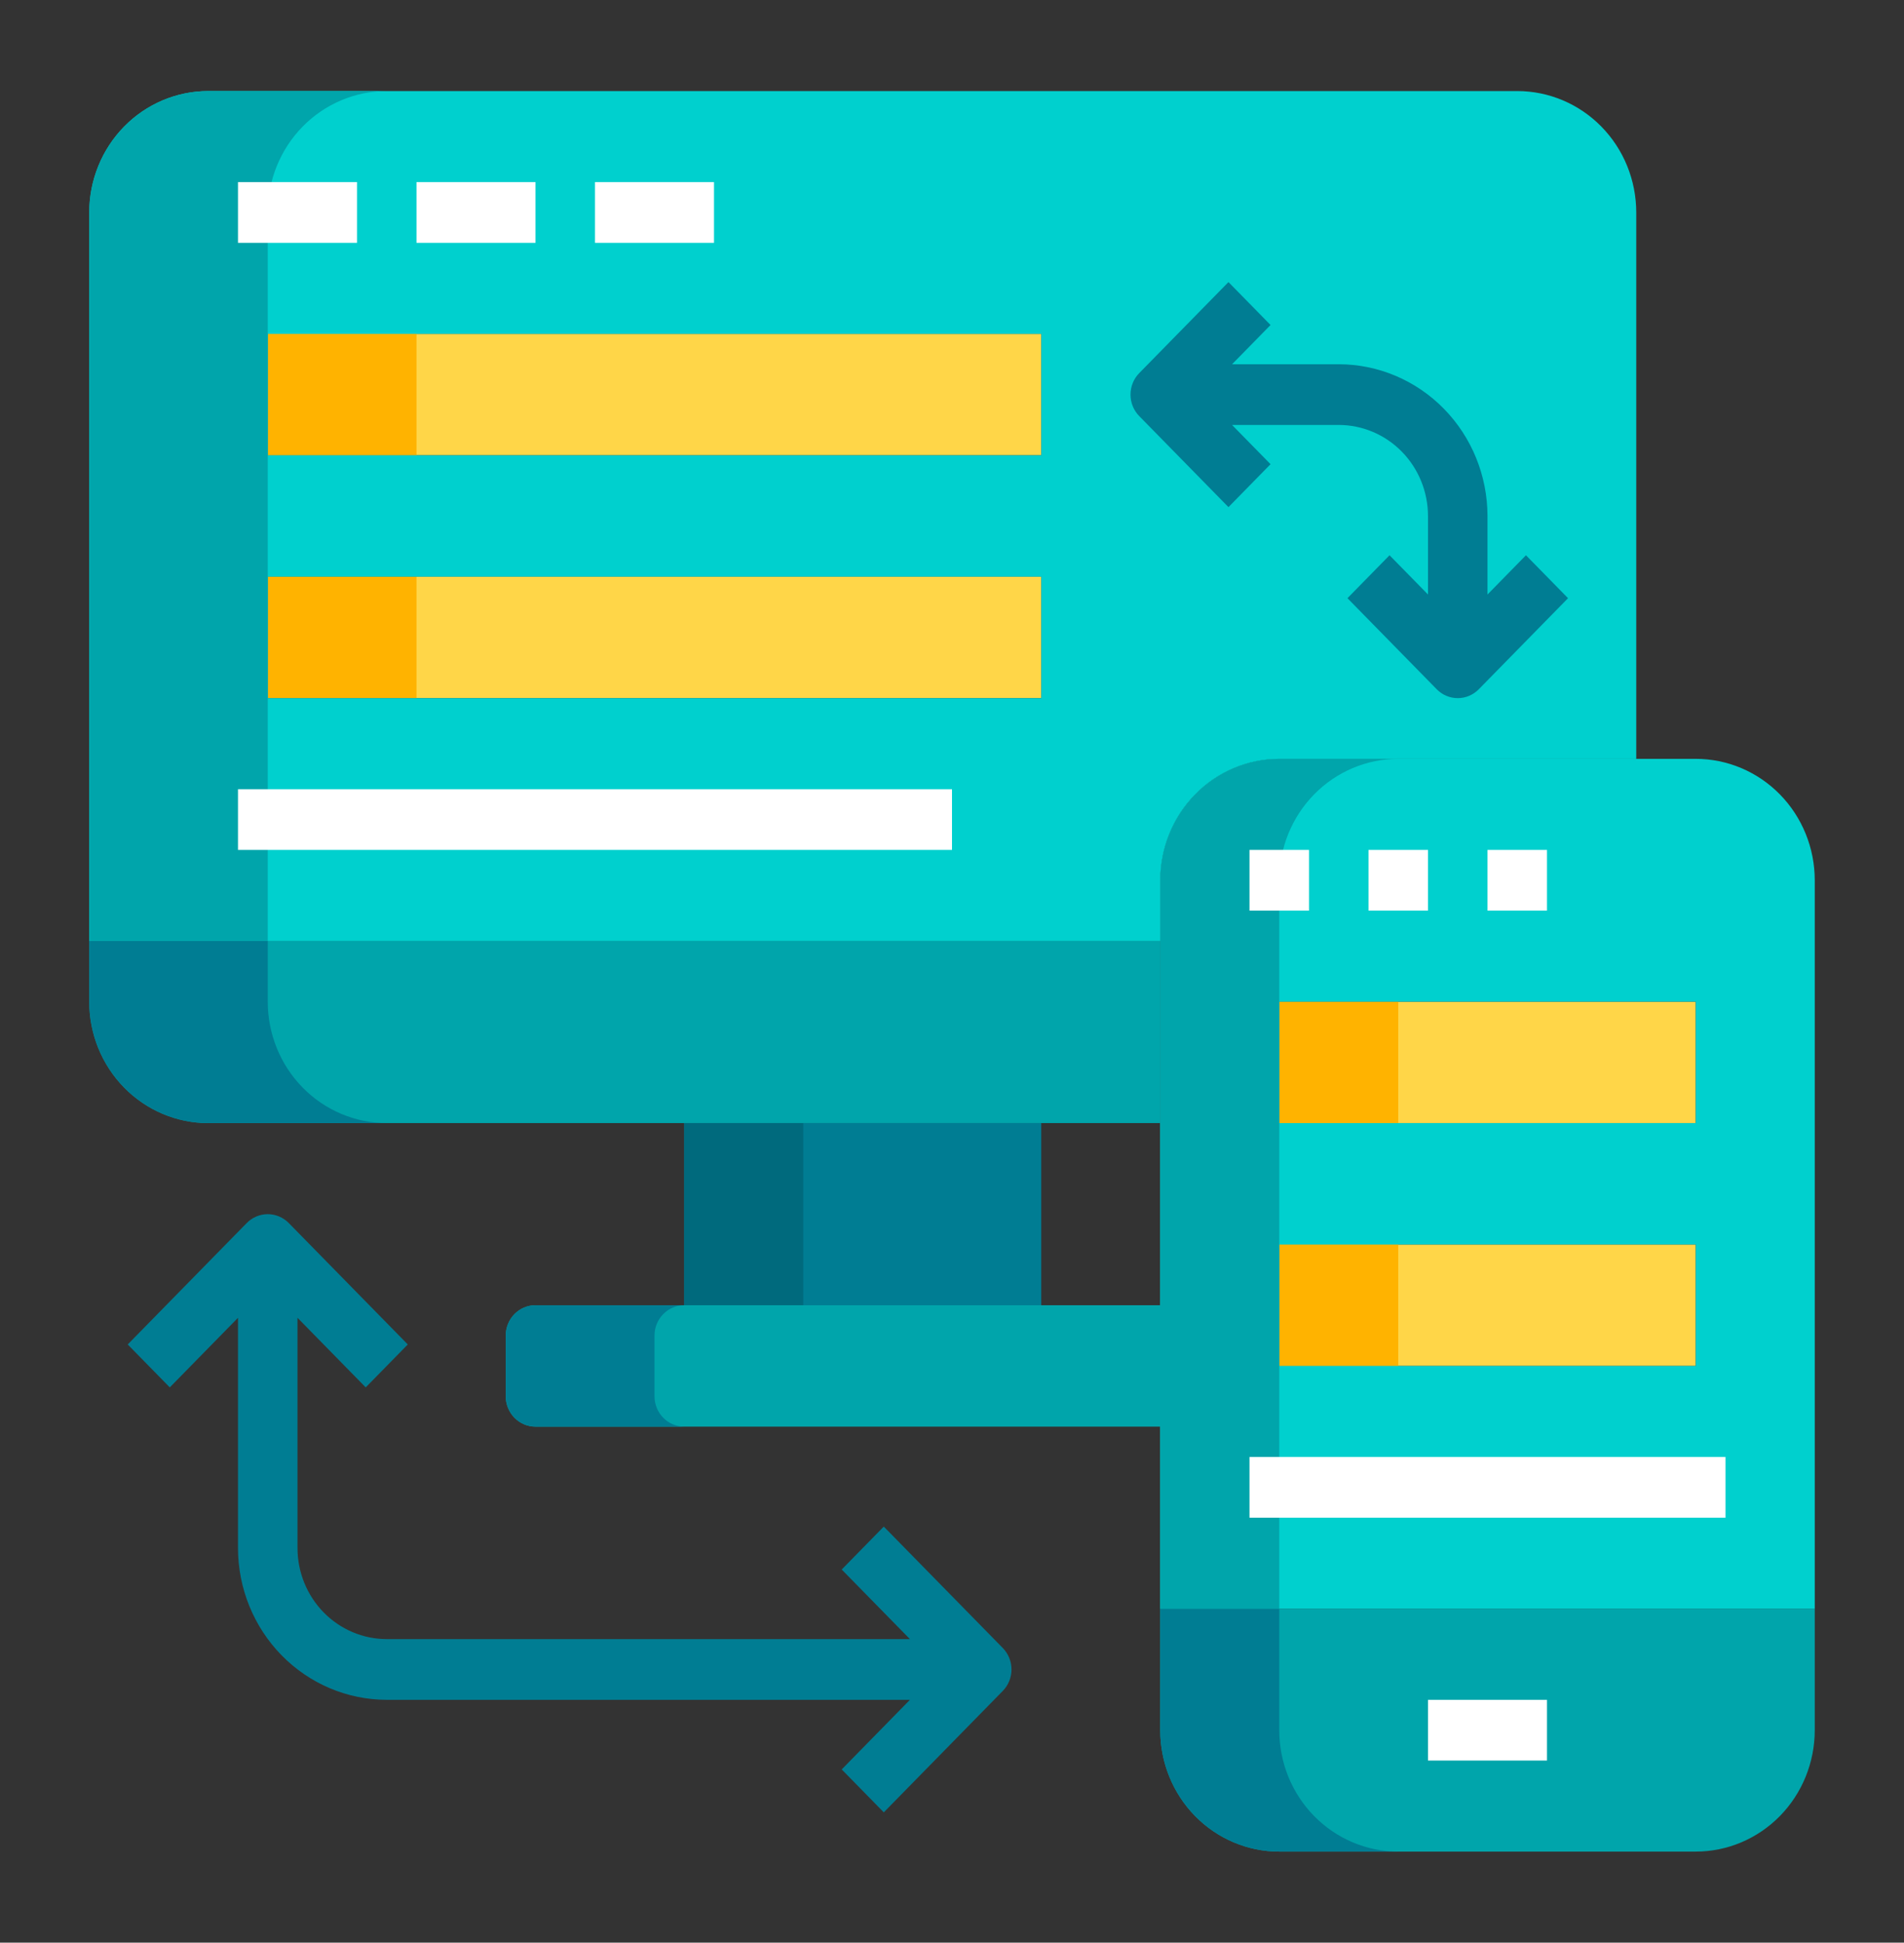 <svg width="555" height="566" viewBox="0 0 555 566" fill="none" xmlns="http://www.w3.org/2000/svg">
<rect x="0" y="0" width="555" height="566" fill="#333333" stroke="none"/>
<path d="M372.891 362.594H494.297V397.969H372.891V362.594ZM372.891 291.844H494.297V327.219H372.891V291.844Z" fill="#FFD648"/>
<path d="M372.891 362.594H407.578V397.969H372.891V362.594ZM372.891 291.844H407.578V327.219H372.891V291.844Z" fill="#FFB300"/>
<path d="M78.047 168.031H303.516V203.406H78.047V168.031ZM78.047 97.281H303.516V132.656H78.047V97.281Z" fill="#FFD648"/>
<path d="M78.047 168.031H121.406V203.406H78.047V168.031ZM78.047 97.281H121.406V132.656H78.047V97.281Z" fill="#FFB300"/>
<path d="M528.984 468.719V504.094C528.984 513.476 525.33 522.474 518.825 529.108C512.319 535.742 503.497 539.469 494.297 539.469H372.891C363.691 539.469 354.868 535.742 348.363 529.108C341.858 522.474 338.203 513.476 338.203 504.094V468.719H528.984Z" fill="#00A5AB"/>
<path d="M528.984 256.469V468.719H338.203V256.469C338.203 247.087 341.858 238.089 348.363 231.455C354.868 224.821 363.691 221.094 372.891 221.094H494.297C503.497 221.094 512.319 224.821 518.825 231.455C525.33 238.089 528.984 247.087 528.984 256.469ZM494.297 397.969V362.594H372.891V397.969H494.297ZM494.297 327.219V291.844H372.891V327.219H494.297Z" fill="#00D0CE"/>
<path d="M407.578 539.469H372.891C363.691 539.469 354.868 535.742 348.363 529.108C341.858 522.474 338.203 513.476 338.203 504.094V468.719H372.891V504.094C372.891 513.476 376.545 522.474 383.05 529.108C389.556 535.742 398.378 539.469 407.578 539.469Z" fill="#007D93"/>
<path d="M372.891 221.094C363.691 221.094 354.868 224.821 348.363 231.455C341.858 238.089 338.203 247.087 338.203 256.469V468.719H372.891V256.469C372.891 247.087 376.545 238.089 383.05 231.455C389.556 224.821 398.378 221.094 407.578 221.094H372.891ZM338.203 380.281V415.656H156.094C153.794 415.656 151.588 414.725 149.962 413.066C148.336 411.407 147.422 409.158 147.422 406.812V389.125C147.422 386.779 148.336 384.53 149.962 382.872C151.588 381.213 153.794 380.281 156.094 380.281H338.203Z" fill="#00A5AB"/>
<path d="M199.453 415.656H156.094C153.794 415.656 151.588 414.725 149.962 413.066C148.336 411.407 147.422 409.158 147.422 406.812V389.125C147.422 386.779 148.336 384.53 149.962 382.872C151.588 381.213 153.794 380.281 156.094 380.281H199.453C197.153 380.281 194.947 381.213 193.321 382.872C191.695 384.53 190.781 386.779 190.781 389.125V406.812C190.781 409.158 191.695 411.407 193.321 413.066C194.947 414.725 197.153 415.656 199.453 415.656ZM199.453 327.219H303.516V380.281H199.453V327.219Z" fill="#007D93"/>
<path d="M199.453 327.219H234.141V380.281H199.453V327.219Z" fill="#006A7D"/>
<path d="M338.203 274.156V327.219H60.703C51.503 327.219 42.681 323.492 36.175 316.858C29.67 310.224 26.016 301.226 26.016 291.844V274.156H338.203Z" fill="#00A5AB"/>
<path d="M476.953 61.906V221.094H372.891C363.691 221.094 354.868 224.821 348.363 231.455C341.858 238.089 338.203 247.087 338.203 256.469V274.156H26.016V61.906C26.016 52.524 29.67 43.526 36.175 36.892C42.681 30.258 51.503 26.531 60.703 26.531H442.266C451.465 26.531 460.288 30.258 466.793 36.892C473.299 43.526 476.953 52.524 476.953 61.906ZM303.516 203.406V168.031H78.047V203.406H303.516ZM303.516 132.656V97.281H78.047V132.656H303.516Z" fill="#00D0CE"/>
<path d="M112.734 327.219H60.703C51.503 327.219 42.681 323.492 36.175 316.858C29.67 310.224 26.016 301.226 26.016 291.844V274.156H78.047V291.844C78.047 301.226 81.701 310.224 88.207 316.858C94.712 323.492 103.535 327.219 112.734 327.219Z" fill="#007D93"/>
<path d="M60.703 26.531C51.503 26.531 42.681 30.258 36.175 36.892C29.67 43.526 26.016 52.524 26.016 61.906V274.156H78.047V61.906C78.047 52.524 81.701 43.526 88.207 36.892C94.712 30.258 103.535 26.531 112.734 26.531H60.703Z" fill="#00A5AB"/>
<path d="M69.375 53.062H104.062V70.75H69.375V53.062ZM121.406 53.062H156.094V70.75H121.406V53.062ZM173.438 53.062H208.125V70.75H173.438V53.062ZM69.375 229.938H277.5V247.625H69.375V229.938Z" fill="white"/>
<path d="M444.805 161.777L433.593 173.211V150.343C433.58 138.62 429.008 127.38 420.879 119.091C412.75 110.801 401.729 106.138 390.234 106.125H359.138L370.35 94.691L358.086 82.184L332.07 108.715C331.265 109.536 330.626 110.511 330.19 111.584C329.755 112.657 329.53 113.807 329.53 114.968C329.53 116.13 329.755 117.28 330.19 118.353C330.626 119.426 331.265 120.401 332.07 121.222L358.086 147.753L370.35 135.246L359.138 123.812H390.234C397.131 123.82 403.744 126.618 408.621 131.592C413.498 136.566 416.242 143.309 416.249 150.343V173.211L405.038 161.777L392.773 174.285L418.789 200.816C419.594 201.637 420.55 202.289 421.602 202.733C422.655 203.178 423.782 203.406 424.921 203.406C426.06 203.406 427.188 203.178 428.24 202.733C429.292 202.289 430.248 201.637 431.053 200.816L457.069 174.285L444.805 161.777ZM292.303 480.152L257.616 444.777L245.352 457.285L265.236 477.562H112.734C105.836 477.554 99.224 474.756 94.347 469.782C89.47 464.809 86.726 458.065 86.718 451.031V383.945L106.602 404.222L118.866 391.715L84.178 356.34C83.373 355.519 82.417 354.867 81.365 354.423C80.313 353.978 79.185 353.749 78.046 353.749C76.907 353.749 75.78 353.978 74.728 354.423C73.675 354.867 72.719 355.519 71.914 356.34L37.227 391.715L49.491 404.222L69.374 383.945V451.031C69.387 462.754 73.96 473.994 82.088 482.284C90.217 490.574 101.238 495.237 112.734 495.25H265.236L245.352 515.527L257.616 528.035L292.303 492.66C293.109 491.838 293.747 490.863 294.183 489.79C294.619 488.717 294.843 487.567 294.843 486.406C294.843 485.245 294.619 484.095 294.183 483.022C293.747 481.949 293.109 480.974 292.303 480.152Z" fill="#007D93"/>
<path d="M364.219 247.625H381.562V265.312H364.219V247.625ZM398.906 247.625H416.25V265.312H398.906V247.625ZM433.594 247.625H450.938V265.312H433.594V247.625ZM364.219 424.5H502.969V442.188H364.219V424.5ZM416.25 495.25H450.938V512.938H416.25V495.25Z" fill="white"/>
</svg>
